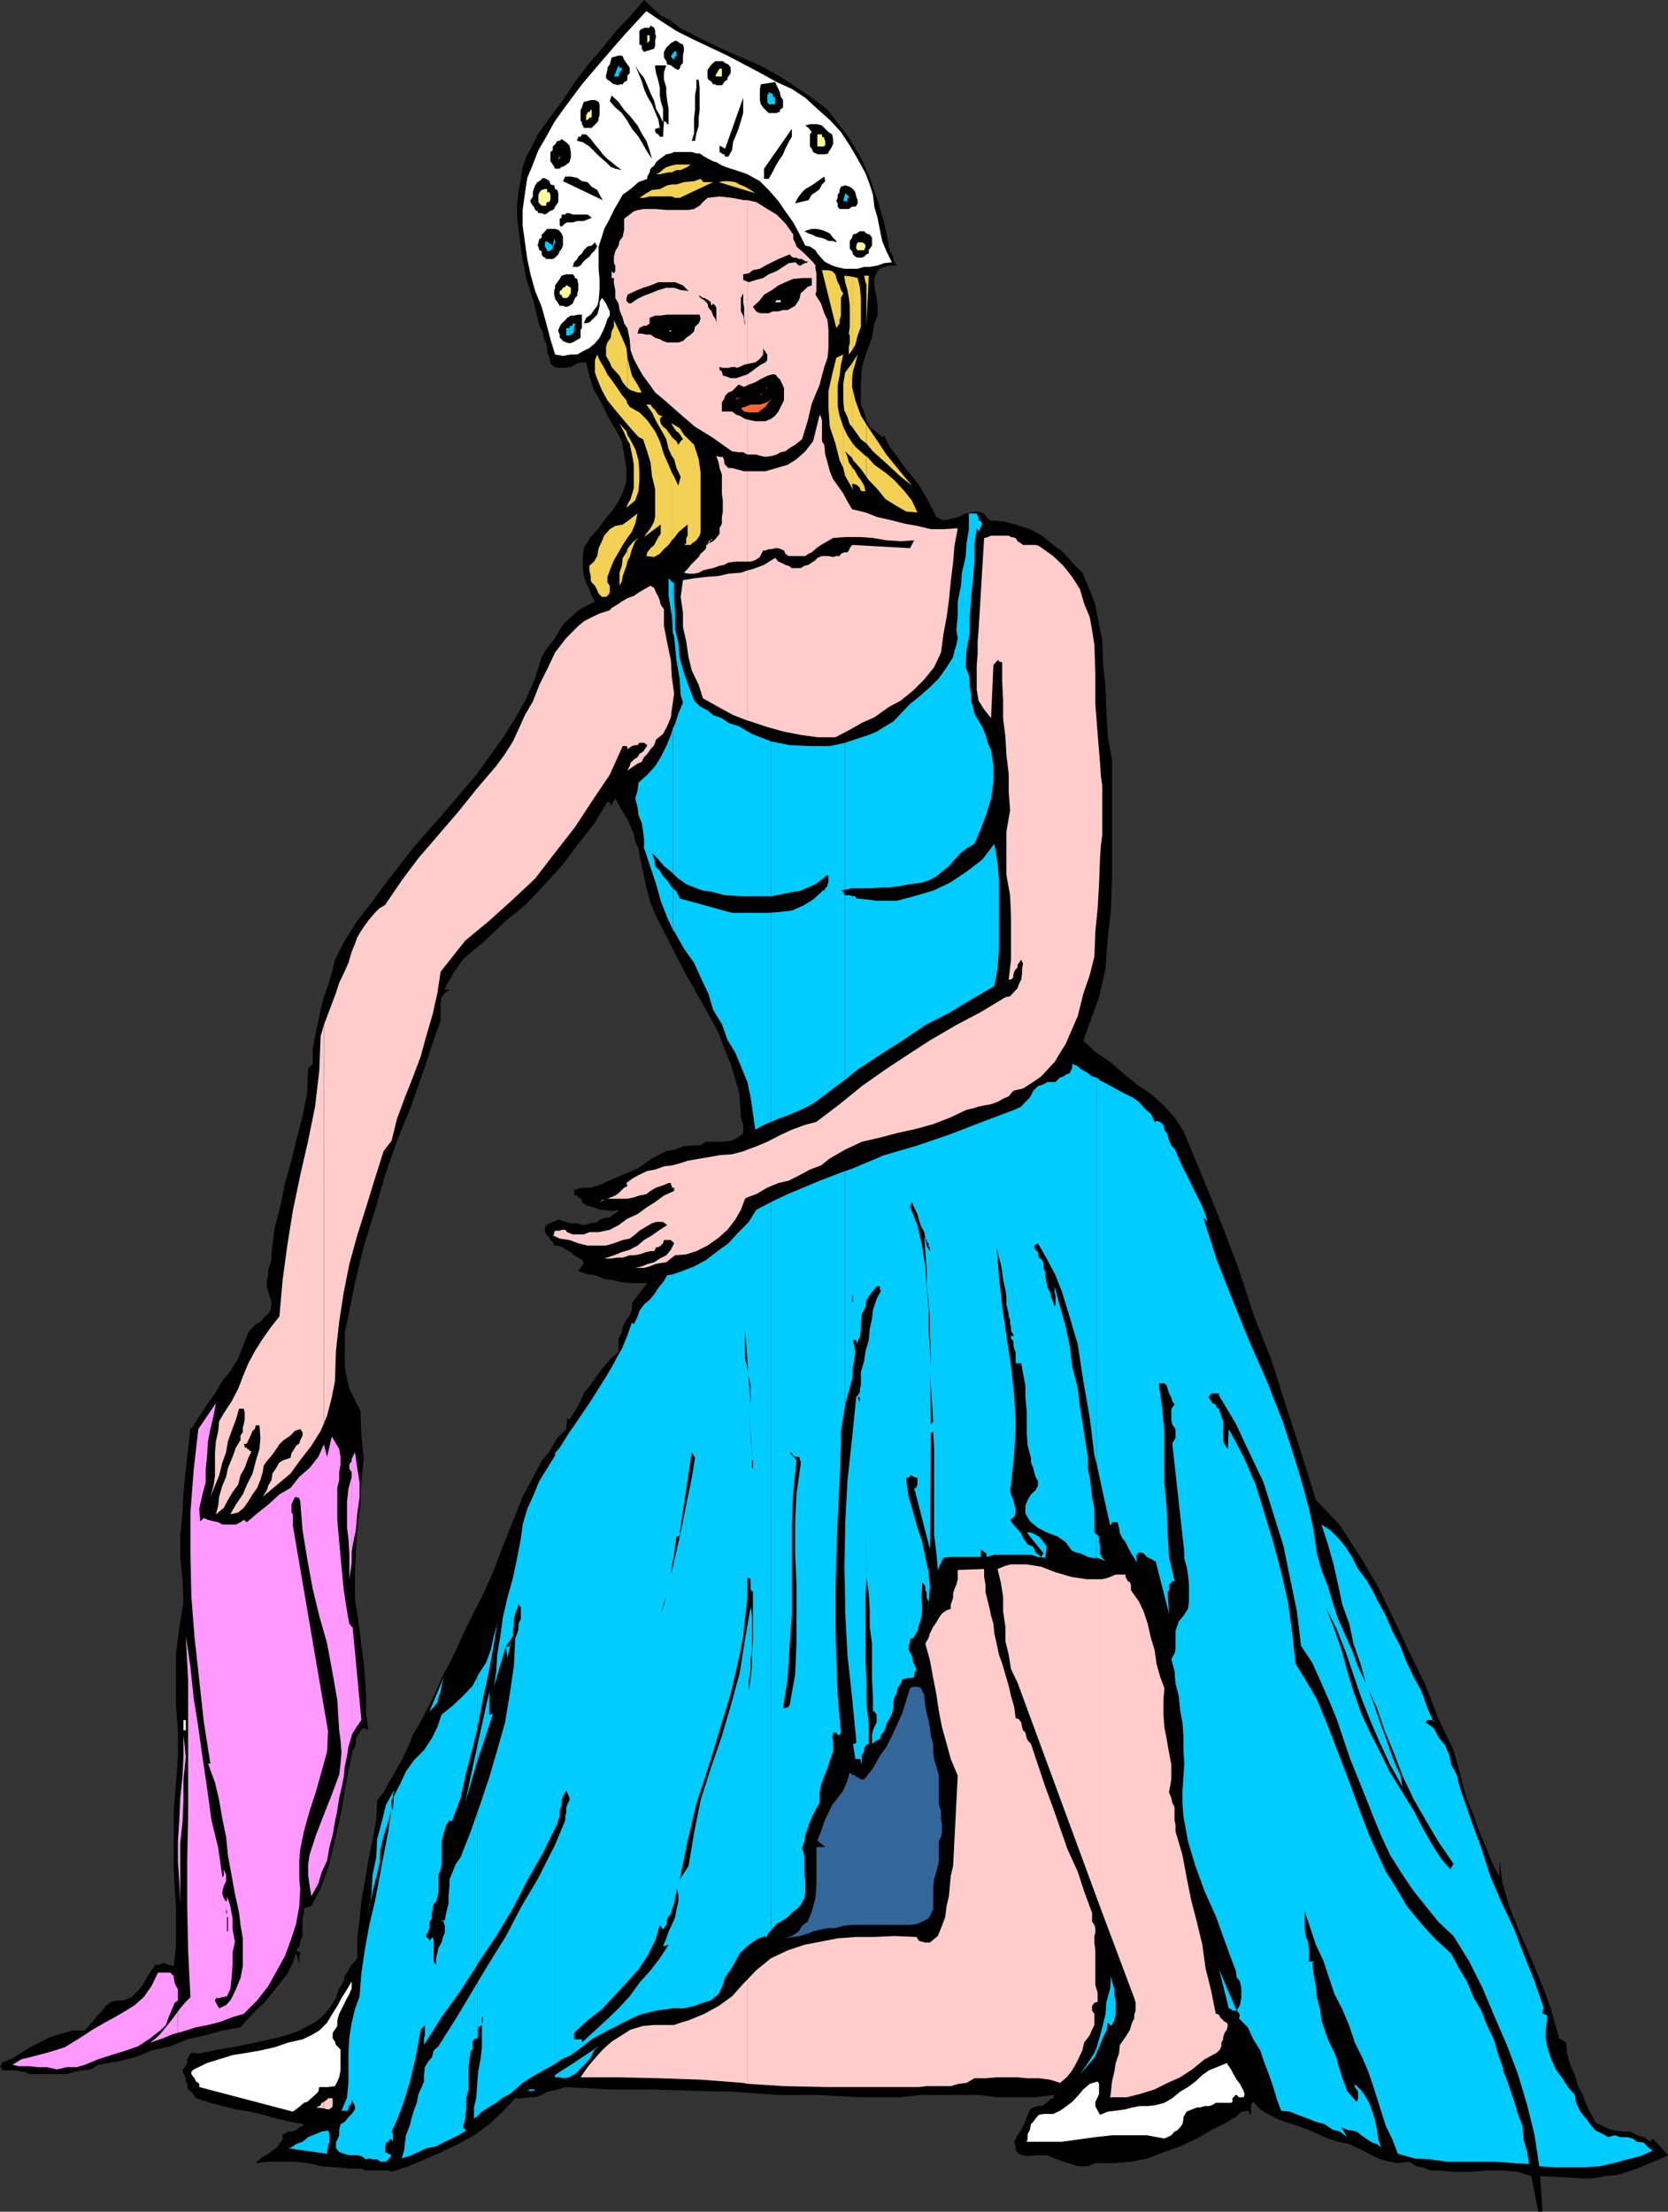 <svg xmlns="http://www.w3.org/2000/svg" width="360" height="477.301"><rect width="100%" height="100%" fill="#333333" stroke="none"/><path d="m118.602 77.2.199 1.198.8.801 1.2.2H122l1.203-.2 1.399-.8 1-.2h.898l.703 2.899 1 3.101 1.7 2.899 1.199 2.601 1.699 2.899 1.402 2.601.5 2.899.5 2.902v2.898l-.8 2.403-.903 1.898-1.5 2.2-1.598 1.902-1.199 1.699-1.703 1.898-1.5 2.403-.2 1.699v2.8l.2 1.5.5 1.4.703 1.5.5 1.398.7 1.203-1.903 1-1.7.898-1.597 1.5-1.703 1.602-1.2 2-1 1.597-1.398 1.7-1 1.703-1.402 4.597-1.898 4.301-2.399 4.301-2.703 4.3-5.7 7.9-6.8 8-6.7 7.6-6.198 8-2.899 4-3.101 3.9-2.7 4.3-2.101 4.098-.7 2.902-.8 2.598-.899 2.601-.699 2.7-.5 2.601-.703 3.098-.5 2.703v3.297l-1 1-.2 5.3-1 5-1.198 4.602-1.2 5-1.402 4.8-1 5.098-1.2 4.5-.698 5.301v1.2l-.2 1.199-.5 1.402v1.2l-.3 1v1.398l.3 1.203.5 1.5.2.898-.2 1.5-.5.899-.699.5-1 1.203-1 .5-.703.699-.898 1-1 2.598-1.2 3.101-1.699 2.7L48 298l-1.598 2.7-1.699 2.398L43 305.699l-1.7 2.7-.198-.301-.5 4.601-.5 4.5-.5 4.801-.2 4.598-.5 4.601V336l.5 4.8.2 5-.899 5.298L38 356.8v11.297l.402 5.5v5.3L38 384.7l-.5 6v12.7l.203 4.3.297 4.102V420l-.5 4.3-1.2-.3-1-.402-.898.402h-.8l-.899 1.2-1 1.5-.902 1.698-1 1.2-.7.703-.699.699-.5.2-1.199.5H25.5l-1.5.3-1.2.898-.698 1-.899.903-2 2.398-.902 1h-2.7l-2.398.7-2.402.699-1.899 1L6.5 441.8l-3.797 2.398-2.402 1v.399l-.301.3v.2h.3v.5h.2v.203h3.102l1 .297H5.3l1 .5h8.101l1.7-.5 1.699-.297 1.699-.203 1.703-1 4-.7 3.899-.898 3.601-1.5 4.098-.902 3.601-1.5 4-.899 3.598-1 3.902-.699 1.7-1.902 1.898-2L57.203 432l1.598-2 1.699-2.102L62 426l1.203-2.402.7-2.2.699 2.602v-1.902l.199-.5v-.2l-.899-.5.7-.898.199-1 .5-1.2V414l.3-1.2v-1l1.602-.5 2-3.8 1.598-4.3 1-4.102 1-4.297.902-4.102.7-4.3.8-4.399.899-4.3.5-.7.199-.7v-1l.3-.702.5-.7.2-.5.699-.5 1 .5-.5-3.597V366l-.2-3.602-.3-3.597-.5-3.602-.398-3.398-.5-3.602-.5-3.101V339.8l.198-4.8.3-5 .7-5.102.199-5 .5-5.3-.5-4.797-.2-5.301-1.198-2.402-1.2-2.399-.5-2.101-.5-2.7V287.5l.5-2.2 1.7-8.402L78.5 269l2.402-7.7 2.2-7.702 2.601-7.399 3.098-7.699 2.699-7.7 2.602-7.902.5-1.199.5-1.398v-4.102l.199-1 .699-.898 1-.703h-1l.3-1 .7-1 .5-.899.5-1 .703-.898.7-1 .5-.703.699-.7 4.3-3.597 4.301-4.102 4.399-3.601 4-4.297 3.601-3.903 3.598-4.8 3.402-4.297 2.899-4.801.5.2.199.3v.898V174l1-1.7.902 1.7.7 1.2 1 1.6.699 1.5.699 1.7.3 1.598.7 1.5.199 1.402.8 3.598.7 3.402.902 3.3 1.2 2.9 3.199 6.3 3.3 6.398 3.602 6.301 3.399 6.2 1.199 3.402 1.402 3.297 1 3.203.899 3.297.3 5.101.5 1.399v1.902l-.5.5-1 .7-1.199.5-1.703.198h-3.598L151 247.2h-1.898l-1.7.2-1.699.699-1.902.3-3.098 1.602-3.101 2.2-3.399 1.398-3.402 1.5-1.598.703-1.703.5h-1.7l-1.898.5v.898l.2.301h.5l.199.398.5.301.3.2v.5l.899.699 1 .3.902.2 1 .5h1l1.2.203h.898l1-.203-.297.5-.703.402-.5.3-.398.5h-.801l-1.399.4-.5.5-1.402.3-1.7.398-1.198-.398h-1.399l-1.203-.3-1.5-.5-1.2.5-1.398.698-.3.5v.7l.3.8.7.7.199.5.5.402.3.8h.899l1 .4.703.5 1 .5.7.698.898.5.8.5.399.7-1.2 1.703 2 .699 1.602.2 2 .8 1.598.2 2.203.5 1.899.198h3.601l-3.3 4.301v1.5l-.5 1.2-.7.902-.8 1.5-.2 1.199-.703 1.398v2.903l-1.7 1.398-1.698 2-1.2 1.602-1.402 2-1.5 1.898-.7 1.7-1.198 2.101-1.2 1.898-.5-.398-.199 2.398-1.902 1.903-1.7 2.898-1.699 2.102L115.5 318l-2.7 5-2.097 5.3-2.203 5.5-2.098 5.5-2.402 5.298-2.7 5.3-1.398 2.903-1.5 3.297L97 359l-1.7 3.098L94.103 365l-1.7 3.398L91 371.2l-1.898 3.2-.7 1.902-.8 1.699-.899 1.898-1 1.7-.902 1.601-1 1.7-1 1.902-1.399 1.699-.199 4.3-.8 4.4-.903 4.3-.7 4.3-.8 4.298-.398 4.3-.5 3.903v4.297l-.5.703-.7.699-.5.8-.5.9-.5.698-.199 1-.5 1-.5.7-.703 2.101-1.398 2.2-1.2 1.402-1.699 1.5-1.703.898-1.898 1-1.899.7-2.203.699-4.5 1-4.598 1-4.3.703-4.301.898L42 443h-.7l-.198.2-.5.8-.2.398v.801l-.3.7-.7.699.2 1 .5.703v.898l.3.5.2 1.2.699.5.5.699.5.703 3.101 1L48 454.5l2.902.7 3.098.5 2.902.698 2.7.801 3.101.7 2.899.5-.301.402-.7.297-.5.5-.5.203-.699.199h-.699l-.703.5H61v1.2l-.5.698-.7 1-1 .7-.898.703-1 .5L56 466l-.797.8 2.7-.3h5.699l2.898.3 2.902.7 3.098.2 2.902.3H78l1 .398h4.8l.7.301 3.602-1.199 3.601-1.5 3.598-1.602 3.601-1.699 3.399-1.898 3.3-2.403 2.899-2.699 2.703-2.898h1.598l1.5-.203h1.199l1.402-.5 1.2-.7 1.199-.199 1.199-.3 1.5-.5 9.102.5h9.101l9.098.3 8.902.2 9.399.699h8.8l9.2.5h8.8l4.399-.5h12.402l4.098.5h8.199l4.102-.5-.301.703-.7.297-.699.703-.699.5-.5.199H224l-1 .3-.7.4-.5 1.198-.5 1.5-.898 1.7-.8 1.203-.7 1.398.301 1.2v.699l.7.703.699.297 1 .203 2.398-.203h1.902l1.7.703 1.898.699 1.703.5 1.598.5h2l1.601-.7h4.098l3.602-.3 3.601-.7 3.598-1.402 3.402-1.199 3.598-1.699 3.3-1.902 3.399-1.7.703-.5.297-.199.703-.3 1.2-1.2h.5l.699-.199.5.2v.698l.398-.199v-1.898l.3-.5.2-.203 1.5 1.601 1.902 1.2 2.098 1 2 .699 2.102.703 2.199.797 2.101.902 2.2 1 2.199.7 2.402.5 1.899.898 2.398 1.203 1.902 1 2.399.699 1.902.3 2.399-.3 1.699 1 1.199.2 1.703.698h1.7l3.597.301h3.3l3.602-.3h3.399l3.3.3 2.899.899 1.5 7.703h.902l-.5-7.703 9.2.5h2.101l2.899-.5 2.199-.2 2.402-.699 2.098-.699 2.402-1 2.399-1 1.898-.902-3.297-3.598-.5.7-1.402-1-1.5-.4-1.399-.8h-1.5l-1.601-.2-1.2-.202-1.699-.797-1.5-.703-.902-1.7-1-1.898-.898-2.402-1-1.899-.7-2.398-1-2.203-.699-2.399-.203-2.398-1.5-.903-1.398-5.097-1.5-4.5-2.102-5.102-1.898-4.5-2-4.601-1.899-4.797-1.402-4.801-.7-5v3.598l-1.699-3.399-1.199-3.101-1.5-3.399-1.203-3.601-1.398-3.297-1-3.602-.899-3.398-1-3.602-3.3-6.898-2.903-7.5-3.398-6.903-3.301-7-3.399-7-3.8-6.398-2.2-3.402-2.199-3.399-2.601-2.8-2.602-2.7-3.2-10.3-3.3-10.098-3.098-9.801-3.902-9.902-3.098-9.598-3.8-10-3.899-9.602-4.101-9.898-1.899-3.102-2.601-2.898-2.7-2.402-3.101-2.098-2.899-2.402-2.8-2.399-3.2-2.199-2.601-2.402 3.402-9.399 1.399-6.199.5-6.7.699-6.3.199-6.402v-25.7l-.898-4.8-.301-5.5-.2-5.297-.5-4.801-.199-5.3-1-5-.5-2.7-.902-2.402-1-2.399-.898-2.101-2.2-2.2-1.902-2.199-2.2-1.601-2.398-2-2.601-1.399-3.098-1-2.703-.699-2.898-.2-.7-.702-.5-.797-.699-.203-.703-.2-1.398.2-1.2.203-1.699.797-1.5.402-1.601.3-1.5-.702-1.2-2.399-1.199-2.199-1.402-2.402-1.5-1.899-1.598-1.898-1.703-2.403-1.5-2L190.8 94l-.398.3-1.199-1-1.5-1.202-.703-1.399-.5-1.699-.7-1.7v-4.5l.2-3.402L187 76l1.203-3.102.5-3.097.7-1.703v-1.899l-.2-1.898-.5-2.403V60l.7-1.5.5-.5.898-.402L192 57.3h1.5l-.5-.903-.2-.5v-.3l-.3-.7V54.7l-.5-.5v-.5l-.2-.5v-.7l-1-4.5-1.398-4.8-1.699-4.802L185.801 34l-2.598-4.3-2.902-3.802-1.7-2.199L176.403 22l-1.902-1.402-2.098-1.399-4.101-2.699L164 14.098l-4.398-1.899-4.301-1.898-4.5-2.203L146.703 6l-1.902-1.5-2.2-1.2-1.898-1.702L139 0l-3.098 3.598-3.101 3.3-2.899 3.602-3.101 3.598-2.7 3.601-2.601 3.899-2.7 3.601-2.597 3.602L115 31.199l-1.398 2.602L112.8 36l-.399 2.598-.5 2.902-.3 2.398v2.903l.3 2.597.7 5.5 1 5.301 1.601 5 1.2 5.102.5.898.3.801v.398l.399 1.2.3.5.2 1V76l.5 1.2"/><path fill="#fff" d="m119.8 76.5-1-3.3-.898-3.4-1-3.6-1.402-3.4-1-3.6-.7-3.302-.5-3.597-.5-3.602v-3.398l.5-3.602.5-3.3L115 35.5l1.203-3.102 1.7-2.898 1.699-3.102L121.5 23.7l4.102-5.5 4.5-5.3 4.601-5.301 4.797-5.2 3.102 2.102L146 6.7l3.8 1.898 3.602 1.703L157 12l3.602 1.898 3.601 1.903 3.399 1.898 3.3 1.5 2.899 1.899 2.601 2.402 2.7 2.398L181.5 28.5l1.902 2.898 1.7 2.903 1.699 3.097.902 2.403.7 2.199.3 2.598.7 2.402.5 2.598.5 2.402.898 2.2 1.199 2.398-1.7.203-1.398.5-1.699.297H186.5l-1.398.402h-2.899l-1.703-.402-.898-.297-1-.5-.7-.403-.699-.8-.8-.899L176 54l-1.2-.8-1-.2-1.198-2.402L171.203 48l-1.703-2.402-1.5-2.2L165.902 41 164 39.098l-2.7-1.5-2.597-.899-1-.3L156.5 36l-.7-.3-1.198-.7-.7-.2-1-.5-.902-.5-1-.702h-.7l-1-.297h-3.8l-.7.297-1 .203-1.398 1-.8.699-.399.7-.8.698-.2.801-.5.899v.5l-1.902.703-1.7 1.5L134.403 42l-.902 1.598-1 1.703-.898 1.898-1.2 2.2-.5 1.699-.699 2.101V58l.2 2.2v2.398l-.2 2.203-.3 1.199-.7.898-.703 1-1 .7-.5 1.203 1.203-.203 1.7-1.7.3-1 .2-.898v-.8l.5-.9.199.2.699 1 .3.7.5 1v.898l-.5.703-.3 1-.399 1-.3.699-.7 1.398-1 1.2-1.199 1-1.402.703-1.2.699h-1.398l-1.703.3-1.7-.3M266 453.598l-.297.203h-3.3l-.801.5-.7.199H260l-1 .3h-.7l-1 .4-.698.3-.5.2-.7 1.198v.5l-.199 1-.5.7-.703.703-.5.199-.7.8-.8.4-.7.3-3.8-.7H240l-3.598.4-3.601.5-3.598.5h-7.601l.199-.7v-1l.5-.902.199-1.2.5-.5.5-.699.703-.8 1-.2h2.098l1.5-.699 1.402-1 1.2-.902 1.398-1.5 1-1.2 1.402-1.199 1.7-.5.3.5v2.2l-.3.699-.5 1v.902l.5 1 .5.898 1.699-.699 1.699-.199 2.101-.3 1.5-.4 1.598-.3h1.703l1.7-.2 1.898-.5 1.699-1 1.703-1.402 1.7-1L258 449.2l1.5-1.398 1.402-1 2.2-.903 1.699-.699.199.399.703 1 .5 1 .7 1.203.699.898.8 1.5.2.7v.199l-.2.5h-1l-.5-.5h-.199l-.703.703v.797m-223-3.201v-.699l-.2-.199-.5-.3-.3-.7-.2-.2-.5-.702v-.5l.5-.5 2.903-1.399 2.598-.8 2.902-.899 3.098-.5 2.902-.5 3.098-.7 2.902-1 3.098-.702 1.902-.899 1.7-1 1.699-1.699 1-1.7 1.199-1.902.902-1.699 1.2-1.898 1-1.703v1.5l-.5 1.203-.5.898-1.7 3.399-.402 1.402v1.2l-.5.8-.5.7v1.198l.5.7.199.703.3.297.7.703v4.5l-.297 1.5-.402.898-.5 1-1.5.2h-1.899l-.199 1-.703.699-.797.703-.902.797-.7.203-.8.699-.899.7-.699.5L43 450.397"/><path d="m167.3 17.7.302.698.398.801.3.7.2.902.5.797v1.601l-.7.5v.5h-.3l-.398.2h-1.7l-1.199-1.2-.5-.699-.203-.902v-2.399l.203-1 3.098-.5M139 11.2l-.2-.2-.3-.5v-.7l-.5-.202V6.699l.5-.5h.3L139 6h1.203l.2-.5.8.5.2.7v.5l.199.698-.2.7V9.8l-.199.699-2.203.7m8.602-.899v.7l-.2 1v1.598l-.5.5-.199.703-.3.297-.7-.297-.902-.703-.801-.2-.2-.699-.5-.8v-1.2l.5-.898 1-1 .903-.5H146l.703.5.7.297.199.703m-3.802 3.797-.5 1.5v1.601l.5 1.7v1.199l.2 1.703.3 1.699v3.3h-.3l-.2-.402-.5-.3-.198 3.402h-.7l-.3-.5-.5-.2v-.3h-.2v-.7h.2l.5-.202h.3l-.3-1.7-1.399-3.398-1-1.7-.703-1.6-.5-1.7-.7-1.7-.698-1.702.898 1.5 1 1.203.703 1.597.7 1.7.8 1.703.399 1.699.8 1.398.7 1.5V23.5l-.5-1.7-.2-1.202v-1.7l-.3-1.398-.5-1.7-.2-1.202v-.5h2.399m-9.598 4.102h-.5l-.203.198-.7-.199h-.3l-.7-.5-.198-.199-.5-.3-.301-.4v-.5l.3-1.202v-.5l.5-.7.2-.699.199-.8.8-.2.7-.199h.703l.2.2.3.698.5.7.2.3.5.7V15.8l-.5.5v.898l-.2.301-.5.2-.3.5h-.2m21.597.199h-1.198l-.2-.199h-.5l-.3-.5-.2-.199-.5-.3-.199-.4v-1.702l.2-.297.5-.703.5-.5.5-.399H156l.5.399.703.3.5.7V15.8l-.5.699-.203.3v.4l-.5.3-.2.2-.3.5-.2.198m-5-1.197.2 1.698V23.7l-.2 1.7v1.699l-.5 1.703-.3 1.597h-.7l.5-1.597v-3.403l.2-1.699v-3.101l.3-1.7V17.2h.5m-19.198 4.6.398-1.202L133.5 22l1.203 1.7 1.399 1.5 1.5 1.898.898 1.703 1 1.597.703 2 .5 1.903-1-1.5-.902-1.602-1-1.699-1.399-1.7-1-1.702-1.199-1.7-1.402-1.199-1.2-1.398M155.3 32.398v-1l1.2.7 3.902-11v3.3l-.5 1.7-.5 1.703-.5 1.199-.699 1.7-.203 1.698-.797 1.403h-.703l-.2-.5h-.3l-.2-.203-.5-.297v-.403m-27.597-4.8H126l-.2-.5-.198-.297v-.403l-.301-.3v-2.399l.3-.5.2-.699.199-.5.8-.2.7-.202h.902l.5.203.301.199.2.5v2.398l-.2.5v.5l-.3.5-1.2 1.2M122.402 66.2H122l-.5-.2h-.7l-.3-.5-.2-.3-.5-.7v-.2l-.198-.702V62.8l.199-.703v-.5l1-1.399.402-.699 1-.3h1.399l.3.3.2.5.5.2v.198l.199.801v1.399l-.2.703v.5l-.5.5-.199.5-.3.699-.7.5-.5.2M179.8 30v1.2l-.198.198v.2l-.5.8-.301.403v.297l-.7.203h-1.699l-.199-.203H176l-.5-.297-.297-.703-.402-.5V29l.402-.5-.402-.5-.301-.402-.7-.5 1-.297h1.602l1 .297.7.703.699.699.8.5.2 1m-14.899 8.598v-2.2l6-8.597V29.5l-.699 1.2-.703 1.398-.5 1.203-1 1.5-.7 1.199-.698 1.398-.7 1.2h-1M134.203 36.7l-1.402-.302-1-.398-1-1-1.399-1.2-1-1-1.199-1.202-1.402-.899-1.2-.3V30l.2-.3v-.2h.5l.3-.5h.899l1 1 .902 1.2.801.898.899 1.203 1 1L132 35l1.203 1 1 .7m-14.403-.302-.198-.398-.301-.5-.5-.7v-2l.5-.402v-.8l.5-.399.5-.8h.5l.402-.399 1 .7.7.698.3 1.403V34l-.3 1-.903.7-.5.3h-.297l-.402.398h-1m5.801 34.402-.301.4v1.698l-.5.301-.7.399-.5.3-.699.2-.699-.2-.703-.3-.297-.399-.402-.3v-.7l-.301-.699v-.3l.3-.7.403-.7.797-.702.402-.5.801-.5h.7l.898-.2h.8v2.903"/><path fill="#fcc" d="m69.902 455 .7.2h.5l.5-.4.199-.3v-1.7h-1l-.2.298-.699.5V455"/><path fill="#fcc" d="m69.902 453.598-.5.203-.199.5-.3.199-.7.3 1.7.2v-1.402M69.902 307.2l.7-1.7 1-3.902L72.3 298l.199-6.402.703-6.297 1-6.5 1.2-6 1.699-6.203 1.898-6 1.902-6.2 1.899-6 1.7-2.198 1.203-4.8 1.7-4.598 1.699-4.301L90.8 228l1.2-4.402 1.402-4.797 1-4.5.7-4.602 5.3-6.699 5.2-4.3 5.101-4.602 4.797-4.5 4.3-5.598 4.302-5.5 3.601-5.5 3.899-5.8 2.8-6.2h.801l.2.2v.5l.699-.5.3-.2.7-.2h.5l.398-.5h1l.703.5-.203.4-.7 1-.8.5-.398.698-.801.5-.7.7-.199.703-.5 1 1-.703 1.2-.797.898-.403.5-1 .703-.699.7-1 .8-.898.399-1.203 1.5-1.2.898-1.699.8-1.898.2-1.703.5-3.399-.5-3.601-.2-3.598-.8-3.8-.7-3.602V131.5l-.198-.3-.5-.7-.2-.902-.3-.797-.5-.903-.399-1-.8-.5-1.403.801-1.2.7-1 .699-1.398.5-1.199.703-1 .699-1.203.7-.398.5-2.2.698-1.699.801-1.703.899-1.2 1-2.597 2.601-2.402 3.102-1.7 3.597-1.699 3.403-1.402 3.597-1.7 2.903-1.398 3.097-1.199 2.602-1.703 2.7-1.898 2.6-4.102 4.798-4.098 5.101-8.601 10L86.703 190l-3.601 5.3-1.2.7-1 1-1.199 1.398-.902 1.2-1 1.5-.7 1.203-.5 1.398-.699 1.7-.699 2.402-1 2.199-1 2.098-.703 2.203-.898 2.398-.801 2.102-.899 2.398v86"/><path fill="#fcc" d="m69.902 221.2-.699 2.398-.3 7.5L68 238.8l-1.5 7.398-1.7 7.399-1.597 7.703L62 268.8l-1 7.398-.7 7.899-1.898 2.402-1.699 2.398-1.703 2.7-1.398 2.601-1.2 2.899-1 2.601L50 302.4l-1.7 2.6-1 1.7-.198 2.1-.5 2.2-.2 2.398v5l-.3 2.2-.7 2.402 1-2.402.899-2.2.699-2.8.8-2.2.403-2.398.797-2.2.902-2.402.7-2.398h1l.199.8v1.598l-.2 1-.199.7v1l-.5.703v1l-1 1.597-.699 2-1 2.403-.402 1.898-.801 1.899-.7 2.402-.198 1.898-.5 1.903 1.699-1.403.902-1.699 1-1.699 1.2-1.602.5-2 .898-1.597.8-2.203.7-1.399H54l-.398-.5H53.3v-.3h-.5V312l-.2-.3.7-.2.3-.7.399-.8.3-.7.2-.5.5-.402.203-.8H56l.203 2.703-.203 2.398-.797 2.602L54.5 318l-1.2 2.398-.898 2.102-1.5 2.2-1.199 2.1 1.7-.402 1.199-1 1-1.398.898-1.5 1-1.402.703-1.7.5-1.699.2-1.398.699-1 .8-.903.899-1.199 1-1.5.902-.898 1.5-1 .899-1 1.199-.403.5.7v.703l-.5 1-.2.699-.699.5-.699 1.2-.3.398-.2 1-1.5.5-.902.5-.7 1.203-.8 1.199-.2 1.398-.699 1.2-.3 1-.899 1.402 2.899-2.402L62.703 318l2.098-2.902L67.203 312l2-3.2.7-1.6v-86M161.3 449.7l7.903.5 9.399.198H198.3l1.7-.198h5.203l1.7-.5 1.699-.199 1.699-1h2.402l2.399-.2h4.5l2.199.2h2.402l2.399.3 2.199.7 1.402-1.2 1-1.202.899-1.5.699-1.399.8-1.699.399-1.7 1.203-1.6.5-1.2.5-1v-2.402l-.5-.7v-1l.5-.699.7-.199v-2l-.5-1.602v-7.5l-.2-1.699v-1.398l.2-.703v-1l-.2-.7-.5-.699v-1.898L234 408.199l-1.398-4.3-2.2-4.801-1.601-4.598-1.5-4.3-1.7-4.602L224 380.8l-1.5-4.5-.7-.703-.198-.5-.301-1.2-.5-.5-.2-.699-.199-1-.5-.699-.699-.2-.3-2.402-.7-2.398-.5-2.2-.703-2.402-.7-2.398-.698-1.902-.5-2.399-.5-2.199-.2-2.102-.5-1.699-.3-1.5-.399-1.601-.5-2V342l-.3-1.7v-1.702l-5.7.203v2l-.3 1.199-.403.898-.297 1v.903l-.5 1.5v.898l-.902.301-1 .7-.7 1-.5.898-.699 1-.699 1.402-.3 1-.7 1.2 1 3.6.7 3.798.699 3.601.5 3.399.699 3.601 1 3.602.902 3.297 1.5 3.601-1 19.5-.5 2.102L205 407l-.2 2.2-.5 2.1-.3 2.4-.7 1.898-.898 2.203-1.699 1.398H199.5L199 419h-.2l-.5-.2-.3-.5-.2-.3-4.8-.2-4.297.2h-3.902l-4 .3-3.598.7-3.601.7-3.602 1.198-3.598 1.7-3.199 2.601-1.902 2v22.5"/><path fill="#fcc" d="m161.3 427.2-.698.698-2.602 2.903-2.898 2.097-3.102 1.7-3.398 1.402-1.7.5-1.402.5h-4.297l-2.402.2-2.7.8-1.898 1.2-2.203 1.398-1.898 1.703-1.7 1.898-1.601 1.899-1.5 2.203h8.402l8.7.199 8.8.3 9.2.7.898.2v-22.5m-.001-168.802 1.903-.699 2.399-1.398 2.398-1 2.203-.5 2.399-1.203 2.199-1.2 2.402-.898 1.899-1.5 3.3-1.902 3.598-1.7 3.902-.898 3.801-1 4.098-.902 3.601-1 3.598-1.399 3.602-1.699 1.398-.3 1.203-.4 1.5-.3 1.2-.2 1.398-.5 1.199-.702 1.203-.5 1-1.2 2.098-.5L223 233.5l1.703-1.2 1.399-1.5 1.5-1.6 1.199-2 1.199-1.9.902-2.1 1.7-3.9 1.199-4.8 1.402-4.102 1-4 .2-5.3.5-5.098.3-5.2.2-5.3.199-3.102V167.5l-.2-3.102-.5-6-.5-6.5v-6.5l-.199-6.199-.5-3.199-.5-2.8-1.203-2.9-.898-3.1-1.7-2.7-1.902-2.402-2.2-2.098-3.097-2.2-.703-.202h-2.7l-.398-.297-.8-.5-.399-.703-1-.2-.5-.3h-3.8l-.7.3-.8.2-1.2 19.902-.203 2.398v2.7l-.2 2.402v5.3l.403 2.4 1.2 1.898 1.5 1.902.5-11.5.898-1h.3v.3H216l.3.2v4.098l.2 4.101V155l.5 4.098.203 3.8.5 4.102v3.8l.297 4.098-.797 4.602v9.3l.797 4.4.203 4.5v9.398l-.5 4.3h.5l.5-.5v-.5l.2-.699.3-.5.399-.398v-.5l.3-.5.5-.703.399.902-.2 1v1l-.199 1.398-.5 1-.3.903-.7.699-.902 1-1 .2-5.297 3.198-5.3 2.801-5.5 3.2-4.801 3.101-5 3.3-5.102 3.598-4.797 3.903-5 3.797-2.601.703-2.7 1-2.601 1.199-2.7 1.398-2.398 1-1.902.7v10.3m-.001-10.3-.698.3-2.602.7-2.898.203h.199l-6.899 1.199-1.5.5-1.902.5-1.7.2-1.898.698-1.699.301-1.902.899-1.399.8-1.199.903.2.699-.7.3-.5.5-.703.7-.7.5-1 .398-.698.301h4.3l1.399-.3L138 258l1.5-.3.902-.7 1.2-.7 1.5-.5 1.199-.5h.5v.5H145v.5h.5v.7l-2.2 1-1.898 1.398-1.902 1.2-1.898 1.402-2.2 1-1.902 1.398-1.898 1-2.399.5h-2l-1.203.5h-2.398l-1.2-.5-.402-.5h-.797l-.402.2h-1l-.2.3v.5l-.3.2 1.5.703 2.101.297 1.899.703 2 .5h4l1.699-.5 1.902-.703 1.5-.297 1.2-.903.898-.8 1.5-.899 1.203-.699.899-.3h1.5l.898.698-1.598 1-1.699 1.2-1.703 1-1.398 1.203-1.7.898-1.699.5-1.703.7-2.098.699h1.399l1.402-.2h1.2l1.5-.5h.898L138 270.7l1.5-.5.902-.199h.801l.399-.8.8-.2.7-.7.199-.702h1.5l.699.703-.7 1.398-1 1.2-1.398.699-1.199.8-1.5.403-1.203.5-1.398.297H139l1.203-.297 1.2-.5 1-.203 1.398-.2 1-.8.902-.7 2.399-.199 2.198-.7 2.402-1.2 2.399-1.702 1.898-1.7 1.703-2.199 1.2-2.101.898-2.399.5-.3v-10.301"/><path fill="#fcc" d="m161.3 155.5.7.2 3.602 1.198 3.601 1 3.598.7 3.601.5h3.899l2.902-1.5L186 156l2.703-1.2 3.098-2.202 2.601-1.399 2.7-2.199 2.398-2.402 2.102-2.598 1.5-3.2.5-3.8.699-3.8.5-3.602.402-4.098.5-4.102.297-3.597.703-3.801-3.101.2h-2.7l-2.902-.7-2.797-.5-2.703-.7-3.098-.702-2.601-1-2.899-.7-1-1.699L182 106.5l-1.2-1.7-1-1.402-.698-1.699-.5-1.898-.5-1.703-.2-2.098-.5-.8v-4.5l-.199-.7-.3-.5-1.403 5.7-1.7 2.198-1.898 1.7L170 100.3l-4.797 1.398h-3.902v19.5H162l1-.3 1-.7.703-1.398h.5l.7-.301h.699l.699-.2H168l.5.2.703.3.297.7.703.5h3.598l.699-.5.703-.3 1-.9 1-.702 1.399-.797 1.199-.703 2.601-.2h3.2l2.8.2 2.899.5 3.101.203 2.899-.203-.899 1.703-12.5-.703-.5.703-.199.5-.3.398h-.7l-.703.301-.297.5h-.703l-.7.2-1-.2h-1.398l-1 .398-.402.5-.797.5-.703.5-.898.2-.801.5h-1.899l-.699-.5-.703-.2-1-.5-.5-.199-.7-.8-2.398 1.5-2.402.902-1.2.297V155.5"/><path fill="#fcc" d="m161.3 123.098-1.398.5-2.699.203-2.101.5-2.7.199-2.601.3-2.399.4-.5 3.6.5 3.4v3.1l.7 3.098.5 3.403.699 2.898 1.5 3.102.902 2.898 3.399 1.899 3.101 1.703 3.098 1.199v-32.402M161.3 101.7h-.698L158 101h-.797l-.203-.2-.5-.5-.2-.5v-.5l-.3-.702h-.7l-.698-.2.5 1.403.199 1.199.5 1.398v4.102L156 108v2.398l-.2 1.2V113l-.5 1v1.2l-.698.898-.7.703-1 .5h-.199v.297h-.3v.703l-.403.5-.797.699-.402.7-1.7 1.698-.699.903-.8.797 1 .203h1.199l1-.203.902-.5 1.2-.297 1-.203 1.398-.5 1-.2.902-.5 1.5-.199h2.598v-19.5m-.001-3.601h1.903l1 .3 1 .2 1.399-.2 1-.3.898-.5 1-.2.902-.699 1.2-.699 1-.8.5-.4 1.199-3.902.902-3.8 1.7-4.098 1-3.8.699-2 .199-2.102v-3.899l-.2-2.101-.699-1.5-.699-2.098L176 63.598l.203-.797V59L176 58v-.7l-.5-.702-1.898-1.899L172.8 54l-.899-.8-.3-.9-.399-.702v-1l-1.703-2.399-1.898-1.898-2-1.203-2.399-1.5-1.902-.399v54.899"/><path fill="#fcc" d="M161.3 43.2h-.698L158 42.7l-2.7-.302-2.597.301-1 .899-.703.8-1.2.7-1.198.203H143.8l-2.399-.203H139l-1.2.203-1 .297-.898.703-1.199.898v2.399l-.3 1.5-.7.902-.203 1-.7 1.2-.3 1.198v1.403l.3.5V58.5l-.3.5-.5-.5V60h.5v1.2l.3 1.398V64.3l.7 1.199.203 1.398.7 1.7.3 1.203.7 1 .5 2.398.199 2.399.699 1.902 1 1.898 1 1.7L140.203 83l1.2 1.7 1.699 1.398 3.3 2.902L150 92.098l3.602 2.203L157 96.699l1 .7 1.402.199h1l.899.5V43.199M237.602 412l7.199 19.2.3 1v1.698l-.3.903v.797l-.399.703-.3.898-.2.801-1 1.598-1.199 1.703-.203 1.898-.7 2-.3 1.899-.5 2.101-.2 2-.198 1.602.199-.203h3.402l2.797-.7 3.203-1L252 449.5l2.703-1.2 2.598-1.702 2.699-2.2 2.602-1.398.699-.7.3-.702v-.797l.399-.703v-.5l.3-.899.5-.699.2-1-.2-.5-.5-.2-.3-.3-.398-.402-.301-.297-.2-.5-.5-.203h-.199l-1-5-1.199-4.797-.703-5.102-1.2-5-1.198-4.601-1-5-.899-4.797-1.5-5.102v-1.398l-.203-1V390l-.5-1-.2-1-.5-1.2.5-2.8v-3.2l-.5-2.6-.5-2.9-.5-2.6-.198-2.7v-3.102l.199-2.597-.899-2.403-.8-2.898-.399-2.902-.8-2.598-.7-3.102-.902-2.699-1-2.101-1.7-2.399v-1l-.199-.699-.5-.3-.199-.4-.3-.5v-.5H240.8l-1.7.7-1.199.3h-.3V412"/><path fill="#fcc" d="M237.602 340.8H234.5l-3.297-.5-3.402-1-3.098-1.202-3.101-.5h-3.399l-1.203.3-1.7.7.7 2.902.5 3.098v3.101l.5 3.399v3.101l.703 2.899.5 3.101 1.399 2.899 18 48.902v-71.2m0-158.402.3-2.199v-10.601l-.3-2.098v14.898m-84.7-65.098.5-.702-.5.203zm.5-.702h.2v-.5zm-22.3 142.102-.301.198.3-.199m-.699.199h-.3l-.7.5zm0 0"/><path d="m121.5 39.098.5-1h1.203l1.399.3 1 .7 1.199.203.902 1 1.2.699.5 1 .699 1.2-8.602-4.102m56.602 0-.7.703-.5 1-.902.699-.797.5-.703 1.2-.898.198-.801.2-1.2.3.301-.699.5-.8.7-.899.699-.7 1.402-.8 1-.7 1-.702.7-.5.199 1m-57.602 3.3v1.2l-.2.3-.5.7-.198.5-.301.203-.7.297-.5.402-.5.3-.699-.3h-.699l-.203-.402-.5-.297-.297-.703-.203-.2-.5-.8v-.399l.5-.8V41.5l.203-.7.297-.8.5-.7.402-.202.801-.7.7.2.699.5.199.703.8.199.2.8.5.2.199.7v.698m60.703 2.7-.402-.5v-.7l-.301-.5.3-.699V42l.403-.5V41l.297-.7.902-.3 1 .3.7.5.5.7.199.898.3.801v.7l-.3.5-.2.199h-.699l-.699.5h-2M127.703 47l-.5.2-1.203.5h-1.398l-1 .3h-1.2l-.402.2-.797.698-.402-.199v-1.5l.402-.199v-.7H122l.203-.3h.7l.699.3h3.199l.699.5.203.2m-9.101 8.898h-.7l-.3-.3-.399-.2-.3-.5V54.2l-.5-.199-.2-.8L116 53l.203-.5v-.2l.2-.702.5-.297v-.703l.3-.2.7-.8.199-.2h1.699l.699.2.3.3.403.5.297.7V53l-.297.7-.402.5-.301.698-.7.7-.5.3h-.698M180.5 52.3l-.7-.3h-1l-.698-.402-.899-.297-1-.203-1-.5-.703-.2-.898-.5.898-.3.703-.2h1l1 .2.899.3 1 .5.699.903.699.699v.3-.3.3m5.5 3.298h-.898l-.5-.2-.5-.5-.2-.699-.5-.5V52l.5-.7.2-.702.699-.2.8-.5h.899l.5.5.703.2.5.703V53l-.5.7-.203.3v.7l-.5.198-.5.5-.5.2M128.402 52.3l.5.9-.5.8-.699.7-.5.698-.703.5-.7.7-.5.703-.698.297h-1l.3-1 .7-.7.199-.5.8-.699L126 54l.8-.8.903-.2.7-.7m43.199 4.298-1.399.203-1.203.797-1.398.902-1.7.7-1.199.8-1.5.398-1.601.5-1.2-.5V59.2l1.2-.199.898-.7 1.5-.3 1.203-.7 1.399-.702 1.398-.7 1.203-.5 1.2-.5.5.5.3.2h.7l.5.3h.699l.699.5h.5v.2l-.5.203h-.2l-.8.5h-.399l-.5-.5-.3-.203m3.601 4.999-.902.3-.7.7-.8.703-.2 1-.199.5-.8 1.199-.7.398-.902.5h-1l-1 .301h-1.2l-.898.399H164l-.797-.399-.703-1 1.5-1.398.902-1.203 1.7-1 1.398-1 1.5-.7 1.703-.699 1.899-.199h2.101v1.598M148.602 62.8l-1.7-.202-1.402-.5h-1.7l-1.698.5-1.7.703-1.402.5-1.398.699-1.5 1h-.2l-.5-.3-.199-.4v-.5l.2-.5v-.202l1.699-.797 1.699-.703 1.601-.5 1.7-.7h3.601l1.7.7 1.199 1.203m11.8-.703v3.101l.2 1.2V68.8l.199.797v.703l-.2-1.203-.199-1-.5-.899V64.3l.5-1v-1.203m-6.8 3.903.3-.5.5.5.2.398v3.2l-.2-.797-.5-.703-.3-.899-.7-.8-.199-.899-.703-.7-.797-.5-.402-.5H151l.703.5H152l.402.2.5.3.5.4v.3l.2.5M151 67.898l.203.903-.402 1-.801.699-.2 1-.698.7-1 .698-.7.7-1 .3H144l-.898-.3-.7-.399-1-.3-1-.7h-.902l-1-.199h-.898l.199-.8.199-.4.5-.3.5-.2h.5l.703-.5v-1.202l1.2-.5h1.199l1.398-.2h7"/><path fill="#fff" d="m144.3 71.5.5-.3v.3h1.2-1.7m24.7-6.7h-.5v.4h-1.2l.302-.4H169"/><path d="m165.203 78.2-1 .5-1 .698-.902.7-1 .703-.899.297-1.5.5h-1.199l-1.402-.5H156V80.8l-.2-.403v-.3l-.5-.2V79.2l.7.2h1.203l.797-.2h.703l.2.2.699-.2 1-.5 1.398-.3 1-.2.703-.5.5-.5.5-.699v-1.402l.2.5.3.203V76l.399.5v1.2l-.399.5m4 5.5v2.698l-.703 1.403-.5 1-.7.898-.898.7-1.199.5H163l-1-.2-1.2-.3-1.198-.7-.7-.199-.902-.7h-2.2v-2l.5-.702.2-.7.703-.699.797-.3.703-.7.7-.699 1.199.5 1-.5 1.398-.5 1.203-.7 1.399-.702 1-.297h.699l.3.297.399.5.3.203.903 1.898"/><path fill="#f63" d="m160.102 88.3.5.5 1 .2h2.101v-1.7H162l-1.2.5-.698.2v.3m0-.3h-.2l.2.3zm0-2.102h-1.2l-.199.2zM163.703 89l.5-.5 1-.7.7-1 .699-.702-1 .703-.899.297-.703.203h-.297V89m2.899-2.902.699-.7-.7.7M164 85.2h.203l.5-.5.2-.302.3-.199.399-.5V83v.5l-.399.7-.3.198-.2.301-.703.5"/><path fill="#f2d154" d="m155.102 39.3 1.199-.202h.902l1.5.203.899.5 1.199.5L162 41l1 .7 1 .3-8.898-2.7m-19.7 81.9.5-1 .5-1.7.7-1.7.898-.902-1.2.903-.898 1-.5.699v2.7"/><path fill="#f2d154" d="m135.402 118.5-.199.7-.8 1.198-.2 1.7-.5 1.5v2.8l.5-.898.2-1.2.8-2.202.2-.899V118.5m-.001-2.402 1-1.399.7-1.699.5-2.2-2.2 1.7v3.598m0-3.598-1 .7-1.601.3-1.2.7-1.199 1.398-.5 1.203-.699 1.5-.3 1.699-.7 1.2-1 .898v1l.297 1.203v.898l.203.5.7.7.5 1 .3.699.7.703h.898l.3-.203.5-.7v-1.5l-.5-.699V124.5l.7-1.902.699-1.7 1-1.699.902-1.601 1-1.5V112.5m0-3.102 1.7-1.398.699-2 .199-2.402v-1.899l-.2-2.398-.698-2.403-1-1.898-.7-1.2V95l.5.7.5 2.398.399 2.203v5l-.7 2.398-.699 1.2v.5"/><path fill="#f2d154" d="m135.402 108.898-.199.7.2-.2zm0-15.098-.199-.702-1.5-1.7 1 1.903.7 1.699v-1.2m-.001-2.202.7.8 1.699 1.903 1 .5.699 2.097.902 2.903.301 2.898.7 2.899v5.703l-.2 1.199-.8 1.5-.7.898-.703 1 3.602-2.699v2l-.5.7-.5.902-.399.797-.8.703-.7.898-.203.801 1.703.2 1.2-.7.898-1 1-.902.699-1V102l-.7-1.7-1-2.202-.898-2.899-1-2.101-1.699-2.399L139 90l-1-1-.898-.5-1.2-.7-.5-.702v4.5m0-4.5-.199-.7-1-1.199-1-1.5L132 82l-.898-1.2-.7-1.402-1-1.699-.5-1.199-.5 1.2v2.698l.5 1.403 1 2.398 1.2 2.2L132.8 88.5l1.601 1.898 1 1.2v-4.5m.001-3.398.7.5 1.5.5h.898l-.898-1.7-1.2-1.902-.5-1.899-.5-2V77v6.7"/><path fill="#f2d154" d="m135.402 77-.199-1.902-.8-1.899-.903-2-1-2.101V70.5l-.5 1-.2 1.398-.698 1-.301.903v2l.8 1.398.399 1 .8.899.903 1 .7 1.402.8 1 .2.2V77M145 116.598l.5-.5.902-1.2 1-.898 1-.8v2.398l-.3.5v1.203l-.5.297h1.5l.199-.297.699-.5.3-.203.5-.7.2-.3.203-.7V102l-.402-2.902-1-3.098-2.2-2.2-.898-1.402-1.703-1v.2l.5.8.5.7.402.203.5.699.5.8-.5.4-.5.8-.402-.8-.5-.4-.5-.5v4.098l.5.7.5 1.902.902 1.898-.5 1.903-.902-1.903-.5-.898v14.598m0-22.298-.2-.3-.5-.7-.5-.702-.698-.5-.5-.7-.2-1h.2V90h.5l-.5-.3-.5-.2-.5-.7-.2-.3-.699-.7-.3-.5h-.903l1.203 1.7.899 1.898 1 1.7L143.8 94.8l.5 2.097.699 1.5V94.3M145 42.398l.703.301h1l7.2-3.398h-2.2v-.203l-.5-.5-1.402.5-2.2.203-1.601.5h-1v2.597m0-2.598-1 .2-1.598.8-1.699.2-1.203.7-1.5 1h1l1.203-.302H145v-2.597m0-2.601 1-.5h.902l.7-.302.8-.398.7-.5H146l-1 .2v1.5m0-1.5-1 .3-.7.398-.898.801-.8.399h.8l.899-.2 1-.199H145v-1.5M182 101l.402 1.7 1.5 2.6v-4.5l-.699-1-.3-1.202-.5-1.2 1.5 1.403V95.5l-1-1.5-.903-1.902V101"/><path fill="#f2d154" d="m182 92.098-.797-2.399-.402-1.898V83l.402-1.902.297-2.399.5-2.199-1.5.7-.898 3.6-.801 3.598V88l.3 4.098 1.2 3.601.902 3.602L182 101v-8.902m0-8.398v2.698l.203 2.102.7 1.5.5 1.598.5.5v-13.7l-1.5 2-.403 2.403v.898m0-20.399-.5-.702-.297-1-.402-.7L180.5 60l-.2-.8-.698-.7-1-.2h-1.2l3.098 12.5.703-1v-.702l.297-1V64.3l.5-1m1.902 42 .2.7-.2-1.602h.2l.699.2.3.203.5.5v.297L186 106h.8l-.3-1.2-.7-1.202-.698-.899-.5-1-.7-.898v4.5m0-6.501.2.5 1.699 1.9 1.199 1.698v-4.5h-.2l-2.198-2-.7-.898v3.3"/><path fill="#f2d154" d="m183.902 92.098.7 1L185.8 94.8l1.199.898v-4.101l-1.2-1.899-1.198-3.3-.7-2.899v-1.7l.2-1.702.5-1.7.5-1.898-1.2 1.898v13.7m.001-16.499.7-1.2.5-2 .699-1.898v-6.2l-.2-2.202-.5-2.098-1.199-.3v15.898"/><path fill="#f2d154" d="m183.902 59.7-1.699-.2.2 1.398.5 1.7.3 1.703.2 1.699v4.5l-.2 1.5.2.398v1.7l-.2.703V76.5l.7-.902V59.699M187 102.898l.5.7 1.902 2 1.7 2.101 2.398 1.5 2.102 1.2 2.398.199-1.2-2.598-1.597-2-2.203-2.402-1.898-1.598-2.399-1.7L187 98.399v4.5m0-7.199 1.402 1.698 2.899 2.602 2.902 2.7 2.598 2.1-3.301-4-2.2-2.702-1.898-2.899-1.902-2.8-.5-.801v4.101m0-34.301v8.903l.5-10.801h-.5v1.898m0-1.898h-.5l.3 1.398.2.5V59.5"/><path fill="#0cf" d="m70.602 464.8-8.399-1.202.7-.2 1-.699 1.398-.5 1.199-1 1.703-.699 1.2-.5 1.199-.2h.199l.3.7v1.898l-.3.301v.7l-.2.699v.703M103 456.7l1-1 1.402-.9 1.7-1 1.199-1 1.699-.902 1.203-1 1.598-1.398 1.5-1 3.3-1.902 2.2-1.2v-47.3l-.5 1-3.301 6.5-3.398 5.703-3.399 6.5-3.601 5.797-2.602 4.3v12l.203-.3V437.5l.5-.3.297-.2v4.8l-.297 2.598-.5 2.7L103 449.5v7.2m0-7.2v.2l-.2 2.898-.5 2.203v2.398l.7-.5V449.5"/><path fill="#0cf" d="m103 427.898-1 1.7-3.598 6-3.8 6-1 .902-.399 1.5-.8.898-.7 1.2-.203 1.703v1.398l-.5 1.2-.7 1.5-.3 1.699-.7 1.902-.5 1.7-.398 1.6-.8 2-.2 1.598-.199 1.7-.5 1.703 2.098-.703 1.5-.7 1.699-.8 2.102-.399 1.5-.8 1.898-.899 1.402-.7 1.7-1-.7-.702.5-1.899.2-2v-2.398l.5-1.903v-4.3l.199-2.2.3-1.898.399-.2v-1.702l.3-.5.5-.2h.2v-12m0-3.898.203-.402 3.899-5.797 3.601-6 3.098-6 3.402-6 2.598-5.301v-80.402l-3.399 5.5-1.199 2.902-1.402 3.098-1 3.402-.399 3.098-.8 4.101-.899 4.301-1.203 4.3-1 4.4-.5 3.8-.7 4.098-.198 3.601-.5 3.301 2.601-8.8.797-1 .703-1.2v-1.2l.2-1v-1.402l.3-1.199.399-1 .3-.898.5.5v2.597l-.5 1v1.2l-.3.902-.399 1-.3 6-.903 6.2-1 6-1.7 6-1.698 5.8-1.899 5.7-.703 2V424"/><path fill="#0cf" d="m103 391.2-1.398 4-2.2 5.6-1 1.4-.699 1.698-.703 1.7V407l-.2 2.2v1.6l-.5 2-.3 1.598h-.398l.398 1.2v1.5l-.398.902-.301 1.2-.7 1.198-.199 1-.3 1.2V424l-.5-.7v-4.5l-.2-.8-.699.8-.3-.5L92 418v-.7l.402-.202v-.297l.301-.703v-1.399l.5-.699v-1.2l.2-.8v-.7l.199-.5.5-.402.3-1 .2-1v-3.8l.5-1.2.199-1v-5l.3-1.199.399-1.398.3-1 .7-1 .5.297L99.402 388l1.2-5.5 1.398-5.3 1-4v-11.302l-1 1.903L99.902 366l-2.199 2.098L95.301 370l-.899 2.7-1.199 2.398-1.703 2.601-2.2 2.2-1.698 2.402-1.2 2.597-1.402 2.7-.2 3.101-.3-.699v-1.5l.3-.5v-.7l.2-.5v-.402l-1.7 3.102-.898 3.598-1 3.8-.199 3.903-.8 3.797-.2 3.601-.203 2.602.402-2.602.801-3.101.7-2.899.199-3.101.699-2.899 1-3.101.699-2.899-.7 5-1 5.102-.898 4.797-1 5.3-1.199 5-.902 5L78 425.7l-.398 5.102-1 2.797-.7 2.902-.5 3.098-.199 3.402v6.2l-.3 3.398-1.2 2.902h1.2l.3-.3v-.4l.2-.3.5-.7v-.702l.699 1.402v.7l-.7 1-.699.698-.8 1-.903.5-.297 1.2v1.203l-.703 1.597v1.2l.703.8 1 .403 1.2.297h1.699l.898.203 1 .699.703-.2.7.2h1l.699.5H83.3l.699-.7.5-.702-1.398-.7V463.2l.199-.5v-.3l.5-.2.199-.5h.5l.3.5v-1.7l-.3-.5 1.203-2.602 1-2.597.899-2.703.8-2.598.7-2.902.699-3.098.5-2.7.5-2.8.902-1v2.2l-.203.698v1.403l3.8-6 4.102-5.703L103 424v-32.8m0-11.102 3.402-10.297-.5.199h-.3v-5L103 376.8v3.298"/><path fill="#0cf" d="m103 376.8-2.598 12.2 2.598-8.902Zm0-3.6.203-1.2 1-5.3 1.2-5.5 1-5.302.898-5.5-.7 2.602-.699 3.098-1 2.703-1.699 2.597-.203.5V373.2m16.8 74.8v.3h1v-1.202l-1 .703V448"/><path fill="#0cf" d="M119.8 447.8h-.198l.199.2Zm0-2.402 1-.699v-49l-1 2.399v47.3m0-50.898.5-.902.2-1 .3-.5v-79.7l-1 1.2V394.5m0-342.7-.198-.202L119.3 53l-1.399-1-.3.3v.9l.3.5.2.3v.2h.5l.199-.2.5-.3v-.5l.3-.2v-.5h.2v-.7m1 396.5.7.2 1.402-.2.301-.3v-2.402l-2.402 1.5v1.203m-.001-3.601.403-.302 2-.898V308.598l-2.402 3.8v79.7-1.399l.402-1.199v-1l.297-.902.5-.797.203-.403.2.403.5 1.199v.5l-.5 1-.2.7v1l-.203.698v.903l-1.2 2.898v49m0-411.101-.3.703h.3zM123.203 448l.899-.402 2.398-2.399 1-1.199.703-1.5 1-.902-6 4V448m0-4.5 1.399-1 3.101-2.402 3.399-1.899 2.101-1V292.801l-.703 1.398-1.7 2.899-3.597 5.703-3.601 5.297-.399.5V443.5m0-371.3.399-.2.3-.5v-1l.2-.2v-.5h-.5v.5h-.399v1.9m0-1.9-.3.2v.3h-.7v1.598h.7l.3-.199v-1.898m10 366.899 1.2-.7 3.597-1.7 3.602-.902 2.199-.3 1.402-.2V275l-1.203.2-.898 1.5-1 1.198-.899 1.403-1 1.199-1.203 1-1 1.398-.398 1.2-.801 1.703v-.203h-.399v-.297l-1 2.898-1.199 2.899-1 1.703v144.398m0-420.699h.297v-.2l.203-.5v-.202l.5-.5v-.5h-.5l-.203-.5-.297.703V16.5m0-1.7-.703 1.7h.703zm12 418.598h2.399l2.199-.5 1.902-.699 1.7-.5 1.699-1.398.898-1.903.5-1.699 1.203-1.699 1-1.7.899-1.702 1.199-1.2 1.5-1.199 1.402-.898 1.5-.5v.5l.7-1.203.5-.5v-157.2l-3.2 1.7-1.601 2.601-2.2 2.2-2.199 2.402-2.601 1.898-2.2 1.7-2.601 1.402-3.098 1.199-1.5.5v158.398m0-232.8.5.703 1.899 3.398 2.199 3.102 1.402 3.097 1.7 3.602 1 3.398L155.8 221l1.199 3.398 1.703 2.801 1.2 2.899 1.398 3.402.699 3.3.5 3.4.5 3.6 1.703-1 1.7-.702V160l-4.102-1.602-1.7-1-1.199-.699-2.199-.699-1.402-1-1.899-.7-1.199-1-1.703-.902-1.2-1.199-1.198-3.199-1-2.8-.899-3.2-.3-3.3-.7-2.9v-3.402l-.203-3.3v-3.399h-.297V136.5l.297 1 .5 5 .703 4.098.2 3.402.5 1.598-1 2.402-.7 2.2-.5 1v43.398"/><path fill="#0cf" d="m145.203 157.2-.402 1.398-1 2.402-1.2 2.398-1.199 1.903-1.699 1.898-1.902 1.7-.2 1.699-.5 1.703.5 1.898.2 1.7.699 1.699.3 1.902.2 1.7v1.6l-.2-.402 2.802 8.403 1 3.597L144 198l1.203 2.598v-43.399m0-31.499-.902-.9v3.798l.699 4.3.203 3.602v-10.8m0-113 .297.198v-.5h.203V12.2L146 12v-.8l-.297-.2-.5.5v1.2m0-1.2-.402.7.402.5zm21.199 405.098.399-.5.8-.899 1.399-.8 1-.7.902-.898 1-.801.899-.902.8-1.5.2-1.2v-2.597l-.2-1.203V400.5l-.5-1.7.5-1.402.2-1.398.5-1.5.5-1.402.699-1.5.703-1.399.7-1.199v-2.2l.3-1.6.7-2 .699-1.602.5-1.7.699-1.898v-1.7l-.2-1.702.2-.2v-.5h.699l.3.5h.403l.297-.5-.7-7.898-.3-7.7-.2-7.5v-7.6l.2-7.7.3-7.902.403-8 .297-7.899v-2.898l.5-3.102.402-2.398v-50.602l-5.5 2.102-6.902 2.898-3.598 1.7v157.199m0-174.5 1.598-.7 1.5-.5 1.703-.699 1.598-.699 1.5-.7 1.699-1 4.5-3.402 1.902-1.398v-39.8l-.402-.5v-.302l-.5-.199.902-.199v-31.7l-3.3.7H174.8l-4.399-.2-4-.8v82.098m.001-219.598h.899v-1.402l-.5-.297v-.203l-.2-.5h-.199V22.5m0-2.402-.5-.2v.2l-.3.5V22l.3.5h.5v-2.402"/><path fill="#0cf" d="M182.402 345.8v1.9l.5 9.398 1 9.3.899 9.2V376l-.2.3h-.5l.5 3.298h1l.2.3v.5l.199.2v-1.899l.5-.699v-.8l.5-.7.5-.2V372l-.5-4.402v-4.5l-.2-4.797v-13.703l.2-4.297.5 3.597.203 3.602v3.598l.5 3.601v7.7l.2 3.601v3.3h.3l.5.7v1.7l-.5 1-.3.698-.2 1v1.903l1-.703.7-.297.199-.903.699-.8.3-.7.2-.898.5-.8.699-1.4.3-1.402v-1l.2-1 .5-.898.203-1.2.7-1 .3-.902 1.399-.3h.699l.5-.2v-.699l.5-1-.7-1.398-.3-1.5-.7-1.203v-.899l.301-.8v-.7l.7-.199.898-1.5.3-1.2.5-1.6.2-1.5v-1.4l-.2-1.702.2-1.7V341.5l.5.5.203.398v.801l.297.399v1.203l.402.797v.703l.301-3.903-.3-3.097-.7-3.301-.703-3.402-1-2.899-.898-3.3-1-3.399-.5-3.402v-.7h.5v-.199h.3v-.3h.399l.3.3h.2l.5.2H198v1.699h-.2v.5h-.5l3.403 13.203.2-25.203h.5l.199 3.601v18.5l.5 4 .3 3.602.7-1.602.5-1L205 336h6.703v-1.5H212l.402.5h.301v.2h.2v.8l1.699-.5h7.898l1.5.5 1.602.2.3-2.4-.3-.5-.399-.5-.5-.702-.5-.5-.703-.399-.5-.3-.7-.2h-.698l3.601 4.5-.5.801-1.203-1-.5-1.2-1.2-.5-1-1.402-.398-1-.8-.898-.899-1-.703-1 .902-.7.301-.902v-.8l-.3-.899-.2-1-.5-1.199-.203-1.2.203-.902.7-6.8.3-6.2-.3-6.199-.7-6.3-1-6.7-.902-6.199-.7-6.5-.5-6.3.5 2.198.399 1.403.3 1.699.2 1.7.5 2.198.203 1.403v1.699l.5 2.098v.5l.297.703v.797l.203.703v.898l.5.801v.398l-.5-.199v.7l.5.5v.699l.2 1 .3.703v2.398h1.2l.398 2.2.5 2.601v2.598l.3 2.902v4.8l.2 2.7.699 2.598v1l.5 1.203.203.898.297 1 .5.899v1l-.5 1-1 .902-.7 1.2-.5 1.198v1.7l1 1.703 1.7 1.398 1.902 1 2.399.899L230 332.8l1.203 1.699.899.5 1 .2.699.3 1 .5.902.2h1v-5l-.5-.5v-5.102l-.5-2.399-.203-1.898-.297-2.403-.402-1.898v-2.402l-.301-1.899-.7-4.601-.698-4.297-.5-4.301-1.2-4.602-.5-4.3L230 286.3l-1.2-4.3-1.198-4.402v1.203l.199.797v1.902l-.2.5-.3-1-.5-1.2-.2-1-.5-.902-.199-1-.3-1.398v-1l-.399-.902v-1l-.3-.7-.7-.5L224 270.2l-.5-.5-.297-.5v-.398l.797-.5 1.902 3.297 1.899 3.601 1.402 3.602 1.2 3.898 2.199 7.399L233.8 298l1.402 8 1 8.098.5 1.902v-83.5h-.3l-.7-.2-.902-.702-.801-.5-.898-.5-.5-.5-1.2-.5v1l-.199.203-.3.797-.7.203-.703.5-.7.199-1 1h-1.698l-.899.5-1.203.398-1 1-.7 1.403-1 1-.898 1-1.5.699-6.902 2.598-7 2.703-7 2.398-7.2 2.102-6.898 2.898-1.5.5v50.602-.203l.801-2.899.7-2.601.199-2.7.5-3.097-.5-2.602h.699v.899l.8-1.7.2-1.597v-1.5l.199-1.703.8-1.598.2-1.5 1.203-1.7 1-1.202h.7v.8h.199v.2l-.899 1.703-.8 2.398-.2 1.899-.5 2.203-.203 2.398-.7 2.399-.3 2.101-.7 2.399V299l-.198.7v.698l-.5.801-.301.2-.899 8.902-1 9.297-.5 9.402v16.8"/><path fill="#0cf" d="m182.402 330.7-.199 7.398.2 7.703zm0-97.7 2.7-2.2 5-3.3 4.601-2.902 5-3.399 5.098-2.601 4.8-2.899 5-2.898.7-3.801.3-4.102V190l-.3-3.8-.7-4.102L212 185.5l-3.398 2.598L205 190.5l-3.598 1.7-4.101 1.198-3.801 1h-4.297l-2.203-.3-2.2-.2-.198-.5h-.7l-.5-.199h-1V233"/><path fill="#0cf" d="m182.402 192 1.5-.3h4.301l1.899-.2H192l2.203-.3 2.2-.4 2.398-.3 1.601-.5 1.7-.902 1.199-1 1.5-1.2L206 185.5l1.402-1.5 1.2-.902 1.699-1 1.402-3.297 1.2-3.203 1-3.297.5-3.602v-3.398l-.5-3.301-.7-1.7-.5-1.702-.703-1.7-1-1.699-.7-1.199-.3-1.402-.398-1.2V150l-.301-1.7v-1.202l-.2-1.5-.699-1.598.2-3.602.699-3.898v-3.602l.3-4.097.399-4 .3-3.602v-3.601l.5-3.598.403.7.797-1.7-.297-.5-.5-.2v-.702L211 111.3l-.2-.5h-1.698v3.398l-.5 3.102-.2 2.898-.8 3.399-.2 2.8-.699 3.403v3.097l-.3 3.102.3 1.7-.3 1.5-.403 1.198-.297 1.403-1.402 2.199-1.7 2.398-1.898 1.903-2.402 2.097-1.899 1.5-2 2.102-1.601 1.7-1.7 1-1.898 1.198-1.703.7-4.297 1.402-.8.3V192m-.001-148.602h.5V42.7h.301v-.3l-.8-.7v1.7m-.001-1.7L182 43.397h.402zM236.703 443l.2-.5.5-1.2.699-1.702.699-1.399.3-1.699.7.7.699-1.2.3-1.402V432l-.3-1.7v-1.202l-.5-1.5-.2-1.2-.198 2.7L238.8 432l-.2 2.598-.699 2.902-.699 2.598-.5 1.703V443"/><path fill="#0cf" d="m236.703 441.8-.5 1.2-1.402 2.2-1.7 2.398.899-1 1.203-1.399 1-1.199.5-1v-1.2m0-105.6h.2l.5.198 1.199.5-.7-.699-.5-1v-1.601l-.199-.797v-.903l-.3-.699h-.2v5m0-20.199 1.2 5.598 1.699 7.601.199-.199.199-.5h1.203l.297 1.2.203 1.198.5 1 .7.903 1.199 2.398.699 1 .5 1V335.5l.5-.5H246l.8.2.7.8.902.398.801.5h.2L252.3 348.2l-.301-4.601.3-.399V342l.5-.5.2-.3h.5l-1.2-5.2-.3-5.3-.2-5.302-.5-5.5v-10.8l-.5-5.297-.698-5.301h1.199l.5.5.199.7.3 1 .5.898.2.8.5.7-.7.902v2.398l.2 1 .703 1v1.903L253 311.5l2.602 23.5v1.398l.5 1.7.3 1.703.2 2.199v3.598l-.2 1.601-1 1.5-1 1.2-.402 1.199-.297.902v3.898l-.203.903-.7 1.199.7 2.7.203 2.6.7 2.7.3 3.098.5 2.601.2 2.899v3.101l.199 2.899-.2 2.902-.199 2.898v2.801l.2 2.7 1 5.5 1.597 5.3 2 5.5 2.402 5.301 1.899 5.3 1.902 5.2.5 1.2.2 1.5.699.898.3 1.5v2.101l-.3 1.5-.7 1.2.5.5v.199l.2.203-.2.797 1.899 1.902 1.199 2.598 1.5 2.402.902 2.7 1 2.6.899 2.598.8 2.7.899 2.402 1.902.2 1.7.698 2.199.801 1.699.7 1.902.5 1.7 1.199 1.601.402 1.5 1.2-1.203-2.102 1.203.5 1.2.203.898.199 1 .8 1 .7 1.402.898 1 .301.899.7-.7-1.899-.199-1.902-.5-2.2-.5-1.699-.703-1.898-1-1.703-.898-1.2-1.5-1.398.3.2v.698l.399.5.3.5v1.403l-.3.797-.899-1-1.199-1.399-.5-1.5-.5-1.199-.5-1.7-.402-1.202-.301-1.399L288 443l-1.2-2.402-.698-1.899-.899-2.699-.3-2.402-.7-2.598-.203-2.402-.5-2.598-.297-2.402h.297v-.297h-1v-2.602l-.2-1.699-.5-1.2-.198-1.402V412.5l1.199 3.598 1.199 3.601 1.602 3.399L288 430.3l1.703 3.297 1.5 3.601 1.2 3.602L294 444l1.203 2.8 1 2.9 1 3.1.899 2.9 1 3.1 1.398 2.9 1.203 3.1 3.598 1 3.402.2 3.598.5h10.5l3.902.3 3.297.2-.398-2.602-.801-2.699-.2-2.898-1-2.602-.699-2.398-.902-2.602-.797-2.398-.902-2.203h.199l-1.2-3.399-.898-3.101-1.5-3.098-1.199-3.102L318 431l-1.398-3.402-1.7-2.797-1.699-3.203-3.601-3.297-2.801-3.102-3.2-3.898-2.101-3.602-2.398-3.8-1.899-4.098L295.5 396l-1.7-4.402-3.097-8.399-3.101-8.101-1.7-4.297-1.699-4.102-2.402-4.101-2.2-3.598-.699-6.5-.902-6.7-1.5-6.5-1.7-6.5-1.898-6.202-1.902-6.2-2.598-6-3.199-6L265 312.7l-.7-1-.3-.699v-4.3l-.398-1-.301-.9-.2-.8-.5-.2-.199-.702-.8-.297-.2-.403-.5-.8v-.2l.5-.699h1.7v.5l3.601 6 2.899 6.2 3.101 6.5 2.098 6.699 2.199 7 1.402 6.902 1.5 7.2.899 7.5 2.402 3.6 1.7 3.798 1.898 4.3L288.5 371l2.902 8.598 3.399 8.402 1.601 4.098 1.7 4.101 1.898 4.102 2.402 3.797 2.399 3.601 2.699 3.399 2.902 3.601 3.301 3.102 3.399 5.5 2.898 5.797 2.602 6.203 2.601 6 2.399 6.297 2 6.703 1.601 6.5 1 6.699 3.399.2h6.199l3.402-.2 3.098-.7 2.902-.8 2.797-.7 2.703-1.202-1-.7-.902-1-1.5-.199-.899-.699-1.199-.3h-1.5l-1.203-.4-1.398.4-1.2-.7-1.5-.7-.902-1-1-1.402-.898-1-.801-1.199-.7-1.601-.199-1.5-1.5-1.7-1.199-1.898-1.402-1.902-1-2.2-.7-2.097-.5-2.203V438l.301-2v-1.2h-.3l-.399-.202h-.3v-.7l.3-.5-2-5.8-2.402-6-2.098-5.5-2.703-5.7-2.398-5.597-1.899-6-2.101-5.703-2-5.797-.7-2.102-.5-2.199-1.199-2.2-.402-2.1-1-2.2-1.2-1.402-1.199-2.2-1.699-1.199.297-.5h1.203L308 368.4l-1.2-3.4-1.698-3.102-1.7-3.597-1.199-3.102L300.5 352l-1.398-3.3-1.7-3.102-1.199-2.399-1.402-2.398-1.7-2.203-1.199-2.399-1.5-2.398-1.601-1.903-1.7-1.699-1.898-1.199 1.399 4.3 1.199 4.298 1 4.402.902 4.3 1.5 4.098.899 4.301 1.5 4.301 1.199 4.3-1.7-3.6-1.199-3.302-1.5-3.398-1.601-3.602-1.2-3.597-1-3.403-1.398-3.597-1-3.602-.703-5-1-4.601-1.2-4.5-1.398-4.797-2.902-9.102-3.598-9.199-3.8-8.602L266 280.5l-3.398-8.602-2.899-9.097.297.199h.203v.2l.5.5v.3l.2.398-.7-2.097-.703-1.903-2.2-4.398-.898-1.902-1-1.899-1-2.199-.902-2.102-.7-.699-.5-1-.3-1.398-.7-1-.198-1-.7-.703-.8-.2-.399.2-.8-1.7L247 239.2l-1.2-1.398-1.398-1-1.5-.703-1.699-.899-1.402-.8-1.7-.899-.699-.3-.699-.7V316"/><path fill="#0cf" d="m266.902 433.898-3.8-8.898 2.101 8.398.5.2.297.3h.902M80 410.8l-.297.298-.703 3.3.703-3.097.297-.5m15.602 3.597H95.3v.301zm13.601-59.198.297 2.6.703-3.1H110v.5l-.5.198-.297-.199m200 16.001.2.5v-.5zm0 0"/><path fill="#369" d="M202.602 383v6.2l.5 1.698v1.7l.199 1.203v1.699l-.2.898-.5 1v4.301l-.199 1-.3 1.2-.5 1.699-.2 1.402v5l-.699 1.5-.3.5-.7.398-.703.301-1 .5-1.598.2h-12.5l-1.902.199-1.7.5h-1.5l-1.597.3-1.703.403-1.2.5-1.698.5-1.399.199-1.703.3 1.402-.5 1.5-1 .7-1.202 1.199-.899.902-2.199.797-2.902.203-2.797v-8.203h1.899l-1.7-1.399.801-2 .7-2.101.699-1.5 1-2.098 1.199-1.5 1.199-1.602.902-2.199.5-1.699.5.5h.2l.5.2.199.3h.3l.7.5h.699l1.902-2.402 1.5-2.7 1.399-1.898 1.199-2.402 1.203-2.598 1-2.2.899-2.902.8-2.597.7-.301H198l.8.3.2.5v.2l.5.7v.698l.203 1.7.297 1.703.402 1.398.301 1.7.2 1.699.5 1.703V378l.199 1.598 1 3.402"/><path fill="#0cf" d="m92.703 369.3 3.598-8.6-.301.698-.398 1.2-.301 1.203-.2 1.199-.5 1.398-.199 1-.8 1-.899.903m22.797 81.597-.297.301h-1.402l.5-.3h1.199"/><path fill="#fff" d="m127.703 118.3-.203 1.7.203-1.7m109.699 24.2.5 2.2-.5-2.2"/><path d="m153.602 192.2-.2.198 3.098.801 3.402.2h6.7l3.398-.7 2.8-.5 3.2-1.398 2.602-2 .199.297v1.402l-.2.3v.4l-.5.5-.199.5h-.5v.198l-1.902 1.7-1.898 1.203-2.7 1.199-2.601.3-2.7.2H158l-11.297-3.102-.703-1.5-1-.898-1-1.5-.898-.902-.7-1.2-1-1-.199-1.398-.5-1.5 1.399 1.5 1.199 1.398 1.5 1.2 1.601 1.5 1.7 1.203 1.699.699 1.902.7 1.7.198.199-.199m59.601 67.199 1.899 9.403-1.899-9.403m-16.801 1 .399-1 .5 1.2L198 262l.3 1.2.5 1.5.7 1.198.203 1.403.297 1.5.703 1.199v-.8l-.3-.2v-.7L200 268v-.402l-.5-.5.203 3.101L200 274v3.2l.402 3.8.301 3.098V288l.2 3.598v3.601l-.2-4.101-.3-4.297v-4.602l-.403-4.3-.297-4.598-.703-4.5-1-4.403-1.598-4m-13.5 12.2.5 2.601-.5-2.601m.301 3.402.2 2.598-.2-2.598m.699 3.598h.2V281h-.2v-1.402m0 1.902.7 6.5-.7-6.5m-23.102 5.3 1.2 16.5V299l-.398-1.902-.301-1.899-.5-2v-6.398m40.101 20.597-.199-11.3.7 10.601zm-15.3-4.598-.5-1.402.5.2zm0 0"/><path fill="#f9f" d="m38.402 438.7 1.7-.5 2.199-.7 2.601-.5 2.7-.7 2.601-1 2.399-.702 2.898-2.899 2.402-3.101 1.899-3.399 1.699-3.101 1.402-3.797 1-3.102.7-3.898.199-3.602-.2-2.101V401.5l.2-2.402.8-3.899 1.2-4.3 1.402-4.301 1.2-4.297L70.601 378l.199-4.402-7.598-44.399v-2.398l-.3-.403V324.7l.3-.699.399-.8.3-.2.2.2h.5v.5h.199v.3l.5 6.2 1 6.198 1.199 6.5 1.402 5.801 1.7 6 1.199 6.5 1 5.7.402 6.5.297 2.199.203 2.601-.203 2.399-.297 2.402-1.601 4.3-1.7 4.298L68.203 396l-1.402 4.3-.301 2.098v2.2l.3 2.203.403 2.398 1.5-2.699.7-2.402 1.199-2.598.5-2.902L71.8 396l.5-2.902.5-2.399.402-2.699.5-2.102.5-2.398.2-2.2.5-2.402.3-1.898.7-2.402v-23.5l-.5-.7-.2-1-.3-1.699-.7-4.5-.5-5.101-.5-5.5L72.8 328v-6.902l.402-1.7V317.7l.298-1.7v-1.602l-.297-1.699-.703-1.199-.898-1.5-1 4.398-.7-2.699-1.199 2.7-1.902 2.402-2.2 1.898-1.898 2.399-2.402 1.402-2.399 2.2-2.402 1.898-2.2 1.902-.698-.5-.7.5-1 .5H48l-.898-.5-1-.2-1.2-.3-.902-.402-.797.703-.203-2.703.703-3.098.7-2.602V317l.3-2.902.2-3.098.5-2.602.699-2.898.5-2.7-3.801 5.598-1 8.801-.7 9.2v8.8l.2 9.399L42 353.5l1 9.098 1 9.101 1.402 8.899h-.5l1.5 4.101.899 3.801.699 4.098.8 3.8.403 4.102.797 4.3.703 3.9.899 4.1.3 2.598.5 2.903v6l-.5 2.597-1 2.403-.699 1.5-.5.898-.902 1-1.5.7-.7-1.2-.199-.5.2-.5h.699L48 431l1-.2.203-.5.5-1 .297-2.6.203-2.7v-2.602l.5-2.398-.5-2.602V414l-.5-2.7-.703-2.1v.898l-.2.3-.5-.8-.3-.899v-.5l.3-1.199.5-1v-1.402l-.5-1.2v1.403l-.3.297-.898-6.297-1.5-6.203-.899-6.7-1-6.699-.902-6.5-1-6.3-.7-6.7-1-6.699.5 9.598v29.3l-.199 9.602v9.598l.2 9.8.5 10.102-1 1-1.2 1.398-.5.7v4.601"/><path fill="#f9f" d="m38.402 434.098-.402.5L37 436l-1 1.2-1.2 1.5-1.198 1.198-1.2.903 2.7-.903 2.398-1 .902-.199v-4.601m0-4.798-.402-.702-.297-.7-.203-1v-.5L37 426l-.2-.3h-2.698l-1.399 2.898L31 431l-1.898 1.7-1.899 1.198-2.402 1.403-2.2 1.199L20 438l-2.898 1.898-1.5.903-1.602 1-2.2.699-1.698.5-1.899.5-1.902.5-1.7.398-1.898 1.2 1.399.3H6.3l1.902.2h1.899l2.199.5 2.101-.5h2.2l1.699-.5 2.902-1.2L24 443.5l3.203-1 2.598-.902 2.601-1.7L34.801 438l1-1 .5-1.402.699-1.7.703-1.699.7-.5v-2.398m-.001-27.601.301 4.3.2 4.8v-12.902l.5-4.8.199-4.598V384l.5-4.8-.5-4.802v4.5l-.2 4.301-.5 4.801-.199 4.598-.3 4.601v4.5m37.499-27.301.899-1.5L78 371.2l-1.898-20.101h-.2v23.3m0-39.399.2-1.402.699-3.399.3-3.601.5-3.399v-3.3l-.5-3.098-.5-3.403-.5 1v.2l-.199.203V335"/><path fill="#f9f" d="M75.902 314.8v.5l-.5.7v1l.5.7v1l-.699 2.6-.3 2.7v5.7l.3 2.398.2 3.101v5.602l.5-3.602v-22.398"/><path d="m185.602 303.3.199 3.4-.2-3.4M162.3 314.098 161.603 304l.699 9.2zm-12.3.5-.7 4.3-.898 4.301-.8 4.102-.899 4.297-1 4.402-.902 3.8-1 4.298-1.2 4.3.7-2.097.5-2.203.5-2.098.5-2.2.199-1.902.5-2.398.203-1.902.297-2h.402l.301-.399.2-.3-.2-.2 2.598-17.3.699 1.199M172.8 316l-.898 6.3-.3 6.2v6.7l.3 6.8v12.7l-.3 6.698-1.2 6.7h-.199v.3H170l-.5.2h-.5l1-6.5.402-6.7.5-7V328.5l.301-6.5.7-6.902-1.5-1.7.5.2.3.5.399.3h.8l.2.2v.5l.199.203V316m-10.501-.902h.2v1.703h-.2v-1.703M187 339.8l-.2-8.902.2 7.903zm0 0"/><path fill="#fff" d="m108.5 338.8-.2 1.5.2-1.5"/><path d="M162.5 343.2v11l-.2 2.6v2.7l-.3 2.598-.398 2.703v-2.203l.398-2.2V358l.3-2.102V348.7l-.3-1.898-1.2 6.898-1.198 7.5-1.899 6.899-1.902 6.5-2.399 7-2.199 6.902-1.402 7-1.2 7.2-1.898 2.898 1.7-8.399 1.898-8 2.601-7.898 2.399-7.903 2.402-7.898 1.899-8.2.8-4.3.399-3.8.5-4.4v-4.3h.3l.399.3v2.098l.3.7.2-.399m151.203 59-.703 1.198-1.898-2.199-1.7-2.601-1.402-2.399-1.7-3.101-1.198-2.399-1.7-2.699-1.699-2.8-1.703-2.7-2.098-4.3-2.199-4.302-1.902-4.097-1.7-4.801-1.398-4.602-1.203-4.5-1.7-4.8-1.698-4.297 2.398 4.797 1.902 4.8 3.399 10 1.902 4.801 2.2 5.102 2.097 4.5 2.703 4.797-.5-2.598-1.203-2.602-1-2.699-.898-2.601-1-2.7-.899-2.597-1-2.903-1-2.597 2 4.297 1.598 4.8 2 4.801 1.902 5 2.399 5.102 2.601 4.5 2.7 4.597 3.3 4.801"/><path fill="#fff" d="m109.203 364-2.601 11.598L109.203 364m-69.601 7.2h.5v2.198h-.5V371.2m66.8 5.8-.8 2.598.8-2.598M102 388l-1.398 4.598L102 388"/><path d="m142.402 415.398.7 1 .699-1L144 414l.8-1 .2-1 .5-1.2.203-1.202.297-1.2v-.898l.402 1.2v1.698L146 412l-.297 1.7-.703 1.698-.7 1.403-.5 1.5-.698 1.699 1.199-.3-1.899 2.898-2 2.601-2.402 2.7-2.098 2.902-2.402 2.597-2.7 2.602-2.398 2.2-2.601 2.398h-.2v-.5h-1.699v-1.399l2.899-2.699 3.101-2.402 2.598-2.797 2.703-2.903 2.598-2.898 1.902-2.902 1.7-3.297 1-3.403M48.8 411.8l.2 1v.2l-.2-.2v-1m.2 1.9h.203v3.1H49v-3.1m0 7 .203 1.398-.203-1.399m279.602 2.899.699 2.101-.7-2.101m2.399 6 1.203 3.101-1.203-3.101M104 435.3h.203v1.2H104v-1.2"/><path fill="#fff" d="m290.703 444.398 2.399 3.403-2.399-3.403m-52.601 2.2-.7 1.203.7-1.203"/><path fill="#ff9" d="M186.5 54h-1.398l-.301-.3V53l.3-.7H186l.5.2.3.5v.2l-.3.8m-10.098-22.402V29h1v.5l.5.2v.3l.2.398v1h-.2v.2h-1.5m-21.8-15.098-.2-.2.899-1.5h.5v1.7h-1.2m-14.898-7.2V7.599h.5V8.8l-.5.5m-12 14.4v1.5l-.203.198h-.297l-.402.5h-.301v-1l.3-.5V24.2h.403l.297-.5h.203M118.8 42v1.2l-.198.198v.2h-.5l-.2.3v.5h-1l-.5-.5-.199-.3V42l.2-.3v-.2l.5-.5.699-.2h.5v.7h.5v.2l.199.3m3.601 22.3h-.902l-.297-.5v-.202h-.402V62.8l.402-.203.297-.5.5-.2.203-.3h.2l.5.3.3.2V63.3l-.3.297v.203l-.5.5"/></svg>
